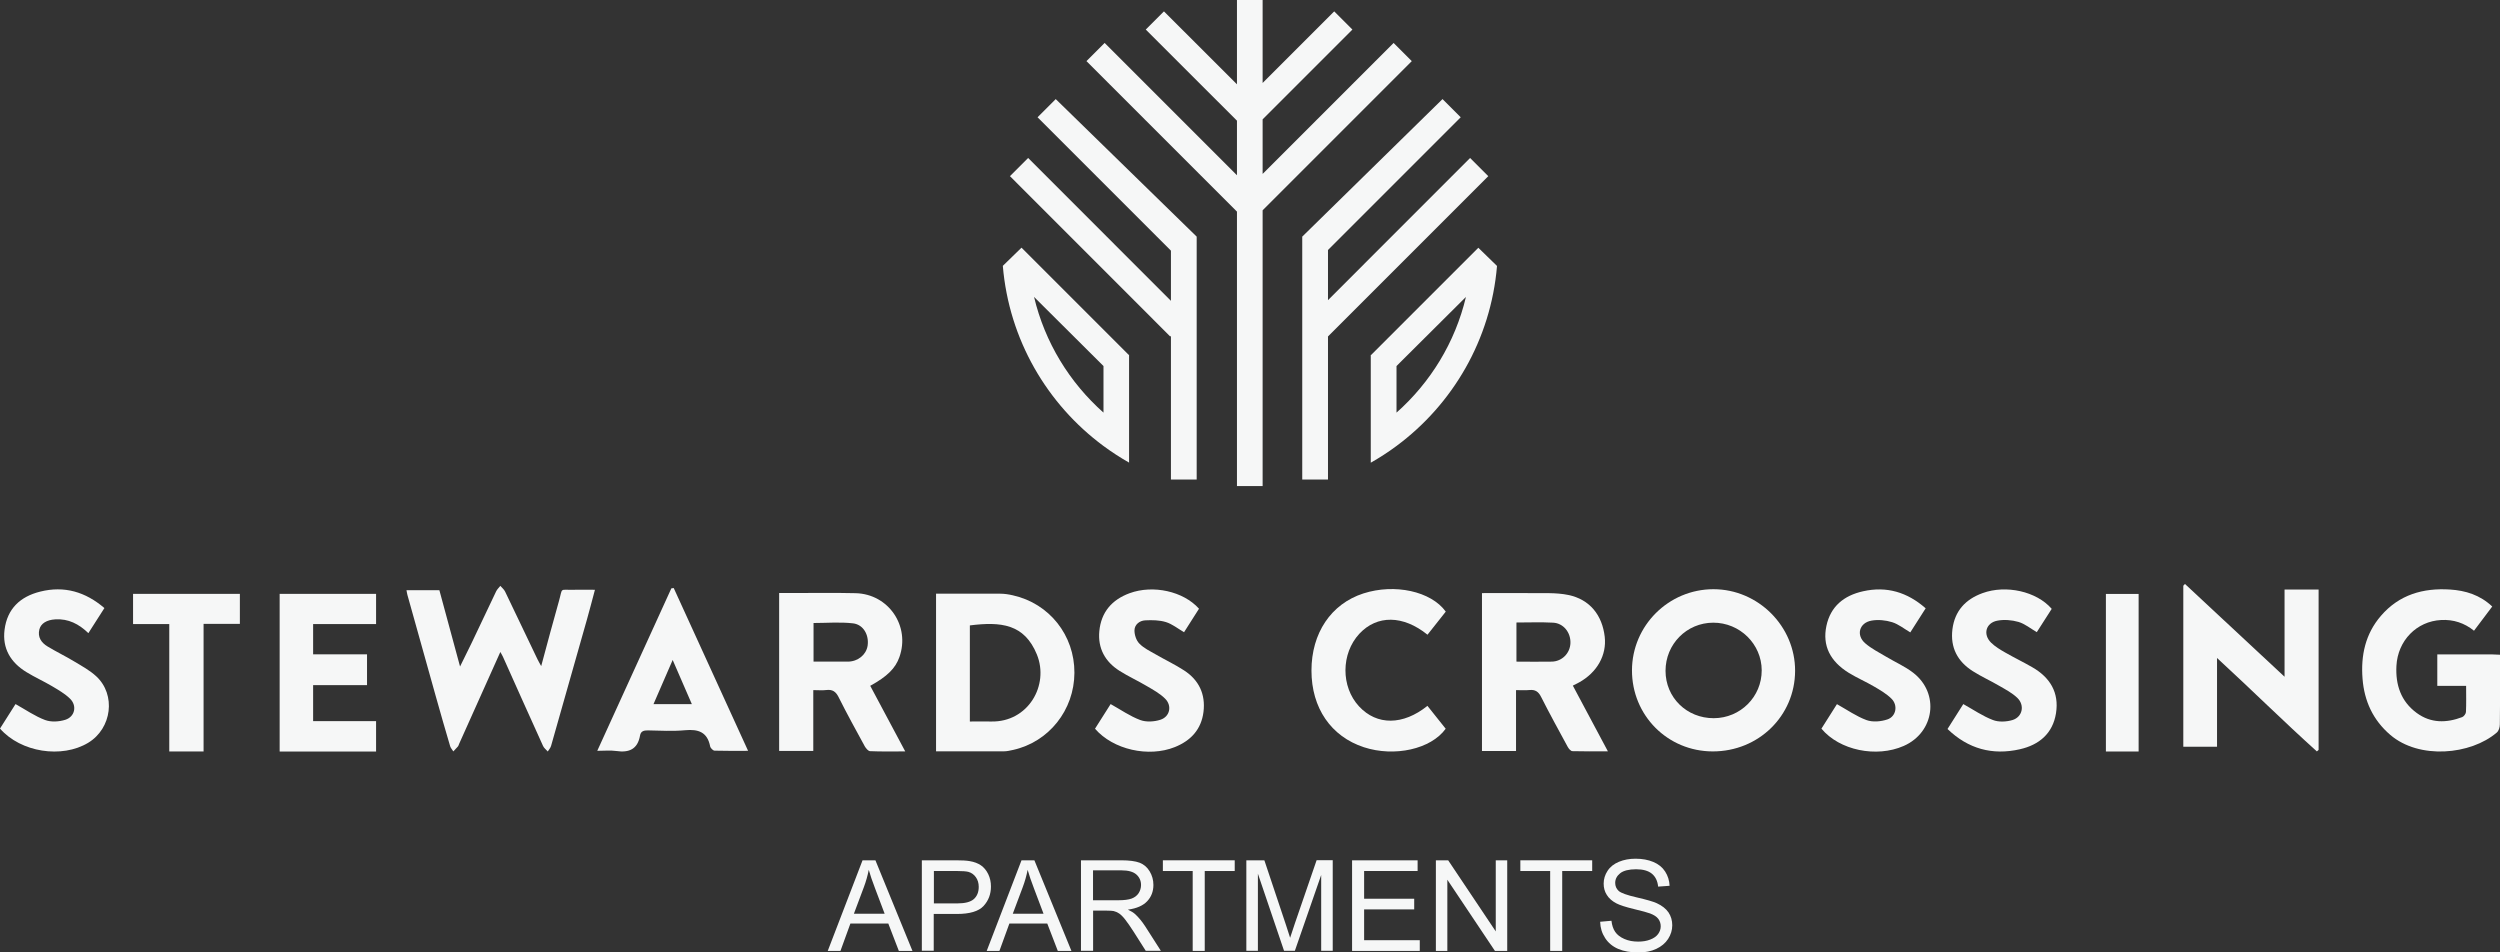 <?xml version="1.0" encoding="UTF-8"?><svg id="logos" xmlns="http://www.w3.org/2000/svg" viewBox="0 0 301 114.67"><rect x="0" y="0" width="301" height="114.67" fill="#333333" stroke="none"/><defs><style>.cls-1{fill:#f6f7f7;stroke-width:0px;}</style></defs><path class="cls-1" d="M178,29.82l-.79.79-12.12,12.12h-.05v12.98c1.07-.61,2.11-1.28,3.09-2.01,6.77-5.01,11.37-12.8,12.11-21.68l-2.25-2.19ZM168.14,49.68v-5.61l8.36-8.32c-1.3,5.48-4.28,10.31-8.36,13.93Z"/><path class="cls-1" d="M123.78,30.61l-.79-.79-2.25,2.19c.74,8.88,5.34,16.67,12.11,21.68.99.73,2.02,1.4,3.09,2.01v-12.98h-.05l-12.12-12.12ZM132.86,49.68c-4.08-3.62-7.06-8.45-8.36-13.93l8.36,8.32v5.61Z"/><polyline class="cls-1" points="127.11 11.93 124.92 14.12 140.98 30.18 140.98 36.22 123.79 19.02 121.6 21.21 140.9 40.52 140.98 40.44 140.98 57.74 144.08 57.74 144.08 28.49"/><polygon class="cls-1" points="169.98 7.36 167.79 5.17 152.02 20.94 152.02 14.37 162.83 3.56 160.64 1.37 152.02 9.99 152.02 0 148.93 0 148.93 10.15 140.14 1.37 137.95 3.56 148.93 14.53 148.93 21.1 133 5.17 130.81 7.36 148.93 25.48 148.93 58.52 152.02 58.52 152.02 25.32 169.98 7.36"/><polyline class="cls-1" points="156.79 28.49 156.79 57.74 159.89 57.74 159.89 40.51 179.19 21.21 177 19.02 159.89 36.14 159.89 30.1 175.87 14.12 173.68 11.93"/><path class="cls-1" d="M60.24,78.5c-1.7,3.78-3.34,7.43-4.97,11.08-.05.11-.07.23-.15.31-.17.2-.36.39-.54.58-.13-.21-.31-.4-.38-.62-.59-2-1.17-4-1.73-6.01-1.15-4.07-2.28-8.14-3.42-12.22-.05-.16-.06-.33-.11-.56h3.96c.81,3.01,1.62,5.99,2.49,9.19.52-1.06.97-1.95,1.4-2.85.99-2.07,1.96-4.15,2.95-6.21.12-.24.33-.44.5-.65.19.22.44.42.57.68,1.31,2.72,2.61,5.45,3.91,8.17.11.23.24.44.44.81.74-2.73,1.41-5.29,2.14-7.84.47-1.66.02-1.31,1.74-1.35.81-.02,1.63,0,2.59,0-.34,1.26-.63,2.42-.96,3.57-1.43,5.08-2.87,10.15-4.32,15.22-.07.25-.26.46-.4.68-.19-.22-.46-.41-.57-.67-1.62-3.57-3.22-7.14-4.82-10.72-.07-.16-.16-.3-.32-.59Z"/><path class="cls-1" d="M196.49,80.71c.01-5.38,4.4-9.76,9.8-9.77,5.39,0,9.86,4.46,9.84,9.84-.02,5.42-4.41,9.7-9.92,9.69-5.43-.01-9.73-4.33-9.72-9.77ZM200.53,80.77c0,3.21,2.55,5.71,5.81,5.7,3.21-.01,5.78-2.58,5.77-5.77-.01-3.16-2.64-5.74-5.84-5.73-3.2.01-5.74,2.59-5.74,5.8Z"/><path class="cls-1" d="M178.43,71.41c1.94,0,3.84-.02,5.73,0,1.57.03,3.18-.09,4.69.23,2.57.54,4.06,2.43,4.36,5.03.25,2.21-.92,4.3-3.1,5.5-.23.12-.46.24-.74.38,1.39,2.61,2.77,5.18,4.22,7.91-1.51,0-2.89.02-4.27-.02-.2,0-.46-.31-.58-.54-1.08-1.99-2.17-3.97-3.19-5.99-.32-.64-.71-.9-1.41-.83-.49.05-.99.01-1.61.01v7.33h-4.1v-19.03ZM182.58,74.94v4.72c1.47,0,2.86.03,4.26,0,1.24-.03,2.2-1.02,2.24-2.23.05-1.27-.84-2.4-2.09-2.46-1.45-.08-2.91-.02-4.41-.02Z"/><path class="cls-1" d="M104.78,82.58c1.4,2.63,2.78,5.2,4.21,7.89-1.51,0-2.87.03-4.23-.03-.22,0-.5-.34-.64-.58-1.07-1.96-2.15-3.92-3.15-5.92-.34-.68-.74-.95-1.48-.86-.48.06-.98.01-1.57.01v7.32h-4.11v-19.01c.56,0,1.08,0,1.59,0,2.54,0,5.08-.04,7.62.02,3.97.1,6.59,3.97,5.27,7.69-.48,1.36-1.47,2.34-3.51,3.46ZM97.95,79.66c1.41,0,2.78.01,4.14,0,1.21-.01,2.2-.83,2.37-1.91.19-1.28-.49-2.55-1.76-2.7-1.57-.18-3.17-.04-4.75-.04v4.66Z"/><path class="cls-1" d="M112.7,90.48v-19c2.59,0,5.15-.01,7.71,0,.52,0,1.04.08,1.55.2,4.38.98,7.42,4.81,7.4,9.33-.02,4.48-3.07,8.32-7.38,9.28-.37.08-.75.17-1.12.17-2.7.01-5.41,0-8.16,0ZM116.77,86.87c.88,0,1.72-.02,2.56,0,4.46.1,7.02-4.37,5.51-8.07-1.51-3.69-4.34-3.97-8.07-3.5v11.58Z"/><path class="cls-1" d="M263.07,70.31c3.95,3.68,7.91,7.37,11.99,11.17v-10.5h4.1v19.31c-.07.06-.14.12-.21.18-4.03-3.63-7.89-7.45-12.02-11.25v10.69h-4.06v-19.39c.07-.07.13-.14.2-.21Z"/><path class="cls-1" d="M300.06,73.03c-.74.99-1.44,1.92-2.19,2.91-1.16-.94-2.49-1.37-3.96-1.29-2.94.15-5.22,2.47-5.38,5.52-.12,2.27.53,4.27,2.44,5.67,1.7,1.25,3.58,1.22,5.48.5.2-.08.44-.4.45-.61.05-1.01.02-2.03.02-3.15h-3.47v-3.79c2.22,0,4.4,0,6.59,0,.28,0,.57.02.96.04,0,.97,0,1.89,0,2.81,0,1.86.02,3.72-.02,5.58,0,.34-.13.78-.37.98-3.14,2.69-9.33,3.27-12.82.28-2.08-1.78-3.13-4.07-3.34-6.76-.22-2.79.33-5.39,2.21-7.57,2.19-2.55,5.08-3.38,8.33-3.17,1.86.12,3.6.65,5.07,2.04Z"/><path class="cls-1" d="M33.66,71.5h11.62v3.64h-7.58v3.64h6.49v3.71h-6.49v4.33h7.58v3.66h-11.61v-18.98Z"/><path class="cls-1" d="M81.12,70.81c2.96,6.49,5.93,12.98,8.95,19.59-1.43,0-2.73.02-4.03-.02-.19,0-.5-.31-.54-.53-.34-1.71-1.42-2.08-3.02-1.93-1.48.14-2.98.05-4.46.02-.5-.01-.87.09-.96.62-.29,1.65-1.32,2.09-2.87,1.86-.7-.1-1.44-.02-2.28-.02,3.01-6.6,5.97-13.08,8.92-19.56.1-.01.2-.03.3-.04ZM78.67,84.78h4.63c-.77-1.76-1.49-3.44-2.31-5.32-.82,1.89-1.55,3.57-2.31,5.32Z"/><path class="cls-1" d="M171.86,84.98c.74.92,1.47,1.85,2.2,2.76-1.77,2.46-6.17,3.43-9.84,2.23-3.97-1.3-6.32-4.73-6.32-9.23,0-4.52,2.36-8.03,6.25-9.29,3.77-1.21,8.14-.27,9.92,2.19-.73.92-1.47,1.85-2.2,2.78-2.93-2.37-6.07-2.4-8.2-.12-2.22,2.39-2.24,6.38-.04,8.75,2.14,2.31,5.29,2.3,8.24-.07Z"/><path class="cls-1" d="M247.03,73.3c-.6.94-1.21,1.9-1.8,2.81-.76-.44-1.43-1-2.2-1.23-.8-.23-1.74-.31-2.56-.15-1.39.27-1.75,1.66-.74,2.65.49.48,1.11.85,1.71,1.19,1.06.61,2.16,1.14,3.22,1.75,2.16,1.23,3.28,3.06,2.88,5.56-.39,2.44-2.04,3.81-4.35,4.33-3.3.75-6.22-.04-8.71-2.44.68-1.07,1.32-2.09,1.9-3,1.24.69,2.35,1.46,3.57,1.92.69.27,1.63.22,2.36,0,1.21-.38,1.49-1.79.57-2.67-.62-.59-1.41-1.01-2.16-1.44-1.05-.62-2.18-1.12-3.21-1.78-1.82-1.16-2.71-2.83-2.44-5.03.28-2.22,1.57-3.61,3.63-4.36,2.82-1.03,6.5-.21,8.31,1.88Z"/><path class="cls-1" d="M0,87.72c.64-1.01,1.29-2.03,1.87-2.95,1.22.68,2.33,1.46,3.56,1.92.72.27,1.69.21,2.44-.03,1.15-.37,1.43-1.68.57-2.53-.63-.62-1.43-1.07-2.2-1.53-1-.59-2.07-1.07-3.06-1.68-1.9-1.16-2.92-2.85-2.63-5.11.32-2.51,1.88-3.98,4.29-4.58,2.91-.73,5.45.03,7.73,1.98-.66,1.04-1.28,2-1.93,3.02-1.15-1.11-2.41-1.75-3.97-1.66-1.04.06-1.74.48-1.93,1.21-.23.94.24,1.6.98,2.05,1.07.65,2.2,1.19,3.27,1.84.9.54,1.83,1.05,2.59,1.75,2.41,2.22,1.89,6.28-.96,8.01-3.18,1.92-8.12,1.15-10.62-1.71Z"/><path class="cls-1" d="M131.85,87.72c.64-1.01,1.28-2.03,1.87-2.95,1.22.68,2.33,1.46,3.56,1.92.72.27,1.69.21,2.43-.03,1.15-.37,1.43-1.69.57-2.54-.62-.62-1.44-1.07-2.21-1.52-1.08-.64-2.22-1.16-3.28-1.83-1.74-1.1-2.63-2.72-2.43-4.79.22-2.27,1.5-3.77,3.65-4.56,2.82-1.03,6.46-.24,8.35,1.87-.6.94-1.2,1.89-1.8,2.83-.74-.43-1.41-.98-2.18-1.22-.78-.24-1.65-.25-2.48-.21-.68.03-1.29.49-1.31,1.19-.01.54.21,1.23.59,1.61.53.55,1.27.9,1.95,1.29,1.13.66,2.33,1.22,3.42,1.93,1.8,1.16,2.61,2.87,2.35,5-.26,2.1-1.51,3.46-3.45,4.24-3.17,1.27-7.43.31-9.61-2.21Z"/><path class="cls-1" d="M221.17,84.78c1.23.69,2.34,1.47,3.56,1.92.74.27,1.74.18,2.51-.08,1.07-.36,1.3-1.72.48-2.51-.59-.58-1.34-1.02-2.06-1.44-1-.59-2.08-1.05-3.07-1.66-2.26-1.4-3.19-3.29-2.69-5.65.5-2.36,2.12-3.66,4.41-4.17,2.85-.64,5.33.11,7.54,2.05-.65,1.02-1.25,1.97-1.85,2.9-.75-.44-1.42-.99-2.19-1.23-.77-.24-1.68-.33-2.47-.19-1.49.26-1.9,1.75-.77,2.73.76.66,1.69,1.12,2.56,1.64,1.07.64,2.24,1.15,3.22,1.91,3.21,2.48,2.57,7.18-1.14,8.81-3.29,1.45-7.74.53-9.91-2.08.63-1,1.28-2.02,1.86-2.94Z"/><path class="cls-1" d="M24.5,90.48h-4.12v-15.34h-4.36v-3.64h12.86v3.61h-4.37v15.38Z"/><path class="cls-1" d="M253.55,71.51h3.94v18.97h-3.94v-18.97Z"/><path class="cls-1" d="M99.66,114.49l4.19-10.91h1.55l4.46,10.91h-1.64l-1.27-3.3h-4.56l-1.2,3.3h-1.53ZM102.81,110.01h3.7l-1.14-3.02c-.35-.92-.61-1.67-.77-2.26-.14.7-.33,1.39-.59,2.08l-1.2,3.2Z"/><path class="cls-1" d="M110.99,114.49v-10.91h4.11c.72,0,1.28.03,1.66.1.54.09.98.26,1.35.51.36.25.65.6.87,1.05.22.45.33.95.33,1.49,0,.93-.3,1.71-.89,2.35-.59.64-1.66.96-3.2.96h-2.8v4.43h-1.44ZM112.44,108.77h2.82c.93,0,1.59-.17,1.99-.52.39-.35.59-.84.59-1.47,0-.46-.12-.85-.35-1.17-.23-.32-.53-.54-.91-.64-.24-.06-.69-.1-1.35-.1h-2.79v3.9Z"/><path class="cls-1" d="M118.8,114.49l4.19-10.91h1.55l4.46,10.91h-1.64l-1.27-3.3h-4.56l-1.2,3.3h-1.53ZM121.94,110.01h3.7l-1.14-3.02c-.35-.92-.61-1.67-.77-2.26-.14.7-.33,1.39-.59,2.08l-1.2,3.2Z"/><path class="cls-1" d="M130.15,114.49v-10.91h4.84c.97,0,1.71.1,2.22.29.51.2.91.54,1.21,1.04.3.5.45,1.04.45,1.64,0,.77-.25,1.43-.75,1.96-.5.53-1.27.87-2.32,1.01.38.18.67.36.87.54.42.39.82.87,1.2,1.45l1.9,2.97h-1.82l-1.44-2.27c-.42-.65-.77-1.16-1.04-1.5-.27-.35-.52-.59-.73-.73-.22-.14-.44-.24-.66-.29-.16-.03-.43-.05-.8-.05h-1.67v4.84h-1.44ZM131.59,108.39h3.1c.66,0,1.18-.07,1.55-.2.37-.14.65-.35.85-.65.19-.3.29-.63.29-.98,0-.52-.19-.94-.56-1.27-.37-.33-.97-.5-1.77-.5h-3.45v3.61Z"/><path class="cls-1" d="M143.6,114.49v-9.62h-3.59v-1.29h8.65v1.29h-3.61v9.62h-1.44Z"/><path class="cls-1" d="M150.06,114.49v-10.91h2.17l2.58,7.72c.24.72.41,1.26.52,1.61.12-.4.32-.98.58-1.75l2.61-7.59h1.94v10.91h-1.39v-9.13l-3.17,9.13h-1.3l-3.15-9.29v9.29h-1.39Z"/><path class="cls-1" d="M162.79,114.49v-10.91h7.89v1.29h-6.44v3.34h6.03v1.28h-6.03v3.71h6.7v1.29h-8.14Z"/><path class="cls-1" d="M172.88,114.49v-10.91h1.48l5.73,8.56v-8.56h1.38v10.91h-1.48l-5.73-8.57v8.57h-1.38Z"/><path class="cls-1" d="M186.64,114.49v-9.62h-3.59v-1.29h8.65v1.29h-3.61v9.62h-1.44Z"/><path class="cls-1" d="M192.66,110.98l1.36-.12c.06.55.21.99.45,1.34.24.35.6.63,1.1.85.5.22,1.05.32,1.67.32.55,0,1.04-.08,1.46-.25.42-.16.74-.39.94-.67.21-.29.31-.6.31-.93s-.1-.64-.3-.9c-.2-.26-.53-.47-.98-.64-.29-.11-.94-.29-1.94-.53-1-.24-1.7-.47-2.11-.68-.52-.27-.91-.61-1.16-1.02-.26-.4-.38-.86-.38-1.36,0-.55.16-1.07.47-1.54.31-.48.77-.84,1.37-1.09.6-.25,1.27-.37,2-.37.81,0,1.52.13,2.14.39.62.26,1.09.64,1.42,1.15.33.51.51,1.08.54,1.72l-1.38.1c-.07-.69-.33-1.21-.76-1.56-.43-.35-1.06-.53-1.9-.53s-1.51.16-1.91.48c-.4.32-.6.71-.6,1.16,0,.39.14.71.42.97.28.25,1,.51,2.18.78,1.17.27,1.98.5,2.41.7.63.29,1.1.66,1.41,1.11.3.45.45.97.45,1.55s-.17,1.13-.5,1.64c-.33.51-.81.91-1.43,1.2-.62.29-1.32.43-2.1.43-.99,0-1.81-.14-2.48-.43-.67-.29-1.19-.72-1.57-1.3-.38-.58-.58-1.23-.6-1.96Z"/></svg>